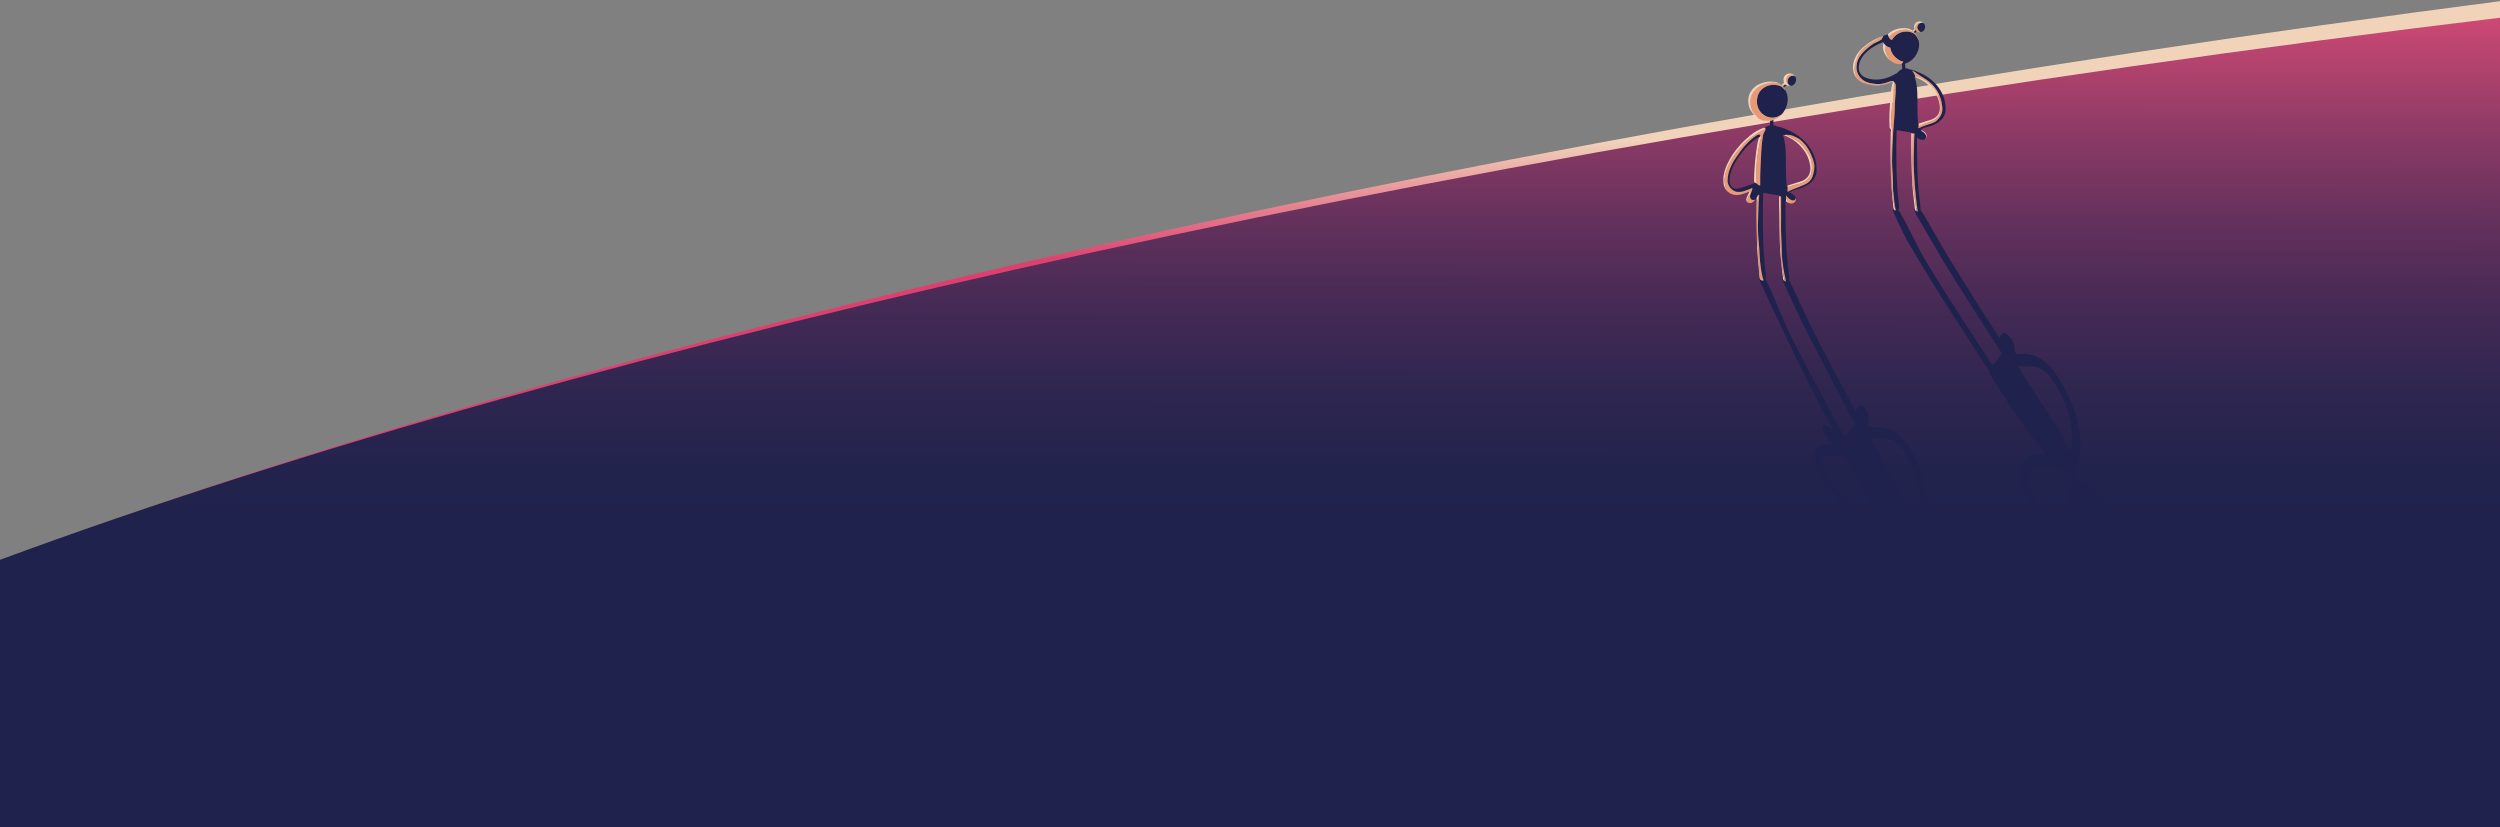 <?xml version="1.0" encoding="UTF-8"?><svg id="Footer_2" xmlns="http://www.w3.org/2000/svg" xmlns:xlink="http://www.w3.org/1999/xlink" viewBox="0 0 1917.211 634.22"><rect x="0" y="0" width="1917.211" height="634.22" fill="#808080" stroke="none"/><defs><linearGradient id="linear-gradient" x1="-307.731" y1="1754.624" x2="-307.718" y2="1754.384" gradientTransform="translate(591307.211 1109415.635) scale(1918.485 -632.211)" gradientUnits="userSpaceOnUse"><stop offset="0" stop-color="#f1d3ba"/><stop offset=".552" stop-color="#dd406f"/></linearGradient><linearGradient id="linear-gradient-2" x1="-307.709" y1="1755.021" x2="-307.712" y2="1753.736" gradientTransform="translate(592382.587 1090574.964) scale(1922 -621.455)" gradientUnits="userSpaceOnUse"><stop offset=".079" stop-color="#ef517c"/><stop offset=".155" stop-color="#bc4570"/><stop offset=".24" stop-color="#8c3a65"/><stop offset=".323" stop-color="#64315c"/><stop offset=".405" stop-color="#452a55"/><stop offset=".485" stop-color="#2f2650"/><stop offset=".561" stop-color="#22234d"/><stop offset=".63" stop-color="#1e224c"/></linearGradient><linearGradient id="linear-gradient-3" x1="2257.367" y1="1470.363" x2="2325.428" y2="1494.446" gradientTransform="translate(-2014.611 -1150.811) rotate(-28.25) scale(1 1.973)" gradientUnits="userSpaceOnUse"><stop offset="0" stop-color="#1e224c"/><stop offset="0" stop-color="#1e224c"/><stop offset="1" stop-color="#1e224c"/></linearGradient><linearGradient id="linear-gradient-4" x1="2559.189" y1="2644.145" x2="2562.008" y2="2714.266" gradientTransform="translate(2536.294 6548.031) rotate(-32.888) scale(1 -2.178)" gradientUnits="userSpaceOnUse"><stop offset=".015" stop-color="#1e224c"/><stop offset="1" stop-color="#1e224c"/></linearGradient></defs><path id="Path_1152" d="M0,632.211l1924.532,2.009-.582-634.22C1142.71,101.092,453.795,259.206,0,430.143v202.068Z" style="fill:url(#linear-gradient);"/><path id="Path_1153" d="M0,634.22H1924.532l-.582-621.455C1139.495,107.286,456.807,260.614,0,429.3v204.92Z" style="fill:url(#linear-gradient-2);"/><g><g><g id="OV7wvw.tif"><path d="M1399.159,317.232c-15.88-29.287-33.739-67.814-48.411-99.099-1.333-2.843-2.151-5.367-.35-6.067,1.783-.693,3.367,1.366,4.778,4.294,5.157,10.703,12.451,29.88,17.799,40.505,12.583,24.997,25.827,49.673,39.344,74.201,.665,1.206,1.355,2.397,2.194,3.879,2.926-3.119,5.689-6.062,8.358-8.907-11.51-22.075-22.755-43.541-33.901-65.053-7.691-14.845-14.633-29.952-21.576-45.049-1.207-2.624-1.282-4.536,.165-4.97,1.38-.414,2.944,.797,4.321,3.386,.485,.911,.898,1.86,1.337,2.793,4.608,9.802,9.088,19.65,13.847,29.398,10.737,21.993,22.363,43.581,33.933,65.189,.693,1.294,1.389,2.587,2.217,4.126,1.609-5.479,3.63-6.369,6.66-3.204,.993,1.037,1.805,2.286,2.389,3.823,1.666,4.379,.621,6.764-.052,9.503,3.67,2.234,6.328,1.594,9.195,1.642,11.948,.201,21.996,10.038,29.679,29.373,8.6,21.644,8.688,38.077,3.841,51.459-1.557,4.298-4.171,7.205-5.995,11.287l3.487,6.489c15.415,6.243,23.337,16.6,29.887,39.228l3.789,2.353c3.023-1.509,6.636,.833,9.303,5.921,2.038,3.887,2.203,8.287,.349,9.315-2.153,1.194-3.856-.781-9.152-10.662-.59-.428-1.261-.954-1.927-1.387-.739-.481-1.473-.877-2.064-1.224-2.339,10.199-9.142,11.293-18.332,7.065-7.447-3.426-13.804-11.611-17.71-21.927-5.556-14.674-5.095-24.956,2.698-28.467l-3.108-5.785c-7.513-.787-15.11-2.49-23.658-8.146-14.799-9.792-29.177-21.645-42.114-40.994-11.935-17.851-11.407-31.795,1.05-30.685,1.291,.115,2.832,.806,3.833-.067-1.255-2.228-2.849-3.357-4.207-5.025-2.011-2.469-4.068-5.158-3.52-7.964,.558-2.858,2.811-1.993,5.222-.203,1.299,.965,2.596,2.403,3.929,3.66-2.622-4.88-5.058-9.45-7.527-14.002Zm51.518,92.016l-.672-.894c-12.623-18.153-23.921-37.407-34.817-57.616-5.22-.714-10.775-2.284-15.216-.846-3.058,.99-2.751,6.092,.354,12.054,5.513,10.584,12.54,18.459,19.913,25.528,9.94,9.529,19.888,17.608,29.777,21.426l.66,.349Zm17.521-5.635c2.716-5.243,3.969-11.412,3.767-18.959-.29-10.837-2.858-22.372-9.37-34.782-3.633-6.924-8.13-11.66-12.804-12.637-4.976-1.04-9.669-1.102-14.818-1.624,10.374,23.375,24.764,44.264,33.224,68.002Z" style="fill:url(#linear-gradient-3);"/></g><g><path d="M1347.247,151.52v-.585c-.395,.627-.726,1.146-1.049,1.669-.107,.173-.207,.347-.374,.47l-.083,.039c-.019,.002-.036,.01-.048,.025-.055,.017-.112,.03-.166,.053-1.5,.629-2.878-.019-3.318-1.571-.26-.918-.114-1.815,.183-2.698,.316-.938,.756-1.825,1.141-2.734,.267-.631,.324-1.287,.301-2.007-.916,.37-1.785,.775-2.688,1.077-2.275,.761-4.453,1.857-6.924,1.946-1.458,.052-2.877-.03-4.204-.697-2.169-1.09-3.697-2.772-4.601-5.026-.422-1.052-.649-2.136-.602-3.275,.062-1.529,.333-3.033,.587-4.534,.414-2.456,1.422-4.721,2.438-6.973,1.111-2.464,2.632-4.683,4.148-6.906,2.141-3.139,4.358-6.214,6.973-8.984,2.342-2.482,4.826-4.797,7.676-6.693,.545-.363,1.111-.692,1.736-.901,.797-.267,1.317-.042,1.676,.703-0,.75-.299,1.203-.983,1.489-.066-.116,.046-.212,.035-.322l.035-.101-.105,.015c-1.814,1.025-3.494,2.244-5.086,3.584-5.362,4.512-9.677,9.897-13.2,15.935-2.185,3.745-3.763,7.715-4.317,12.045-.197,1.54-.177,3.078,.315,4.573,.737,2.239,2.95,3.777,5.295,3.632,.896-.055,1.771-.302,2.639-.544,2.39-.667,4.697-1.579,7.043-2.376,1.024-.348,2.13-.469,3.041-1.182,.302-.236,.529-.358,.457-.755-.01-.055,.012-.115,.018-.173,.552,.347,1.143,.615,1.739,.875,.372,.273,.811,.475,1.074,.87,.203,.305,.469,.451,.813,.514,.184,.033,.362,.104,.541,.161,.473,.151,.469,.152,.461-.334-.071-4.203,.044-8.404,.195-12.604,.153-4.27,.478-8.533,.608-12.804,.043-1.422,.142-2.846,.289-4.261,.227-2.179,.393-4.366,.812-6.524,.228-1.178,.228-2.404,.792-3.505,.331-.646,.67-1.288,1.009-1.929,.186-.35,.324-.716,.368-1.11,.041-.366-.017-.701-.402-.878-.192-.182-.491-.106-.683-.286,.753-.199,1.507-.363,2.167-.84,.627-.453,1.371-.691,2.139-.805,.242-.036,.296-.125,.288-.357-.041-1.09-.063-2.18-.092-3.27,.892-.266,1.78-.548,2.704-.69-.128,.096-.095,.234-.091,.362,.031,1.164,.069,2.327,.089,3.491,.004,.239,.071,.32,.316,.341,.747,.064,1.451,.296,2.093,.681,.32,.192,.645,.289,1.013,.331,2.191,.251,4.189,1.122,6.204,1.947,3.136,1.285,6.178,2.741,8.947,4.723,5.421,3.881,9.654,8.737,12.27,14.924,1.279,3.026,1.954,6.187,2.163,9.466,.119,1.873,.115,3.719-.397,5.536-.877,3.115-2.773,5.496-5.359,7.359-2.91,2.097-6.196,3.326-9.672,4.09-1.326,.291-2.544,.887-3.818,1.324-.075,.026-.144,.094-.197,.158-.412,.496-.948,.752-1.6,.829,.113,.162,.296,.17,.442,.227,1.228,.476,2.386,1.069,3.345,1.992,.615,.591,1.12,1.259,1.31,2.117-.03,.127-.056,.254-.091,.379-.364,1.281-1.176,1.751-2.472,1.424-.856-.216-1.629-.604-2.306-1.171-.927-.778-1.846-1.564-2.482-2.71-.114,.779-.094,1.475-.082,2.17-.006,.301,.001,.603-.021,.903-.035,.465,.09,.939-.077,1.397l-.388-.37c0,.805-.006,1.551,.001,2.297,.047,5.484,.075,10.968,.152,16.452,.073,5.236,.235,10.471,.506,15.701,.225,4.343,.529,8.68,1.011,13.003,.409,3.669,.813,7.339,1.215,11.009,.041,.376,.068,.754,.08,1.131,.039,1.31-1.177,2.404-2.561,2.313-.498-2.254-.959-4.515-1.38-6.784-.585-3.156-1.1-6.324-1.419-9.519-.308-3.083-.409-6.178-.461-9.276-.023-1.396-.059-2.792-.114-4.187-.135-3.414-.346-6.826-.395-10.243-.046-3.229,.001-6.457,.066-9.686,.099-4.93-.149-9.86,.008-14.791,.025-.774,.007-.774-.781-.693l-.778-.05c-.013-.659-.015-.653-.69-.793-2.489-.518-5.019-.782-7.522-1.214-1.115-.192-2.206-.529-3.34-.601-.686-.043-.6-.185-.63,.552-.281,6.73-.332,13.464-.251,20.199,.056,4.683,.081,9.367,.215,14.049,.133,4.623,.343,9.243,.669,13.857,.287,4.062,.742,8.107,1.137,12.158,.13,1.331,.227,2.666,.3,4.001,.062,1.123-.693,2.075-1.742,2.276-.211-.633-.453-1.258-.629-1.9-1.113-4.079-1.675-8.253-2.087-12.449-.307-3.127-.406-6.269-.596-9.404-.13-2.149-.277-4.296-.487-6.437-.305-3.099-.538-6.201-.584-9.315-.039-2.635,.058-5.266,.156-7.899,.11-2.937,.172-5.875,.271-8.813,.103-3.082,.245-6.161,.585-9.228,.021-.186,.012-.3-.213-.216-.12,.045-.265,.024-.361,.134-.349,.034-.502,.251-.603,.569-.161,.51-.288,1.044-.7,1.434Zm22.515-48.113c-.595-.037-1.167,.121-1.748,.2-.248-.089-.496-.178-.744-.267l-.102-.008,.033,.092c.023,.084,.04,.169,.07,.25,.94,2.519,1.462,5.134,1.776,7.794,.383,3.24,.476,6.498,.524,9.755,.1,6.949-.183,13.907,.519,20.842,.042,.413,.107,.55,.499,.315,.077-.046,.196-.022,.295-.031l.013,1.319c-.028,1.121,.039,2.243-.069,3.416,.197-.098,.325-.161,.453-.225,1.155-.578,2.297-1.18,3.505-1.647,3.06-1.181,6.151-2.287,9.137-3.652,2.992-1.367,5.188-3.483,6.229-6.676,.474-1.453,.821-2.937,1.049-4.446,.246-1.632,.33-3.268,.01-4.903-.265-1.357-.655-2.68-1.136-3.974-1.631-4.391-3.644-8.563-6.974-11.962-1.078-1.101-2.142-2.234-3.45-3.061-1.251-.791-2.581-1.455-3.95-2.028-1.9-.795-3.869-1.226-5.94-1.104Z" style="fill:#1f234c;"/><path d="M1369.219,69.372c.968,1.606,1.491,3.363,1.665,5.213,.435,4.639-1.025,8.702-3.845,12.332-.258,.333-.549,.638-.873,.91-.05,.02-.095,.044-.086,.11l.005-.006c-.065-.006-.102,.016-.096,.088l.004-.005c-.068-.012-.103,.013-.096,.085l.002-.004c-.137-.031-.212,.076-.3,.142-4.598,3.469-10.823,2.382-14.336-1.121-3.12-3.111-4.333-6.917-3.77-11.272,.587-4.539,3.014-7.748,7.159-9.653,2.758-1.267,5.641-1.367,8.576-.825,2.062,.381,3.81,1.286,5.055,3.044,.23,.325,.526,.614,.864,.845l-.003-.003c-.009,.061,.024,.096,.074,.12Z" style="fill:#1e224c;"/><path d="M1350.049,103.917c-.359-.744-.879-.969-1.676-.702-.624,.209-1.19,.538-1.736,.901-2.85,1.896-5.334,4.211-7.676,6.693-2.615,2.77-4.832,5.846-6.973,8.984-1.516,2.223-3.037,4.442-4.148,6.906-1.016,2.252-2.024,4.517-2.438,6.973-.253,1.501-.525,3.005-.587,4.534-.046,1.139,.18,2.223,.602,3.275,.904,2.254,2.432,3.936,4.601,5.026,1.327,.667,2.746,.749,4.204,.697,2.471-.089,4.65-1.185,6.924-1.946,.903-.302,1.773-.707,2.688-1.077,.023,.72-.034,1.376-.301,2.007-.385,.909-.825,1.796-1.141,2.734-.298,.883-.444,1.779-.183,2.698,.44,1.552,1.818,2.201,3.318,1.571,.053-.022,.11-.035,.166-.053-.084,.624-.468,1.076-.913,1.459-.764,.659-1.653,1.09-2.672,1.164-.679,.05-1.331-.075-1.856-.569-.181-.628-.315-1.252-.218-1.921,.192-1.327,.797-2.471,1.494-3.583,.354-.565,.766-1.096,1.023-1.717,.23-.556-.02-1.178-.542-1.383-.488-.191-1.02,.085-1.232,.64-2.452,.93-4.891,1.923-7.517,2.254-3.149,.397-5.939-.477-8.369-2.509-.154-.129-.27-.301-.404-.454-.048-.136-.081-.279-.146-.406-1.245-2.394-1.731-4.97-1.774-7.638-.016-.981,.104-1.963,.228-2.942,.25-1.983,.738-3.909,1.474-5.755,1.418-3.557,3.205-6.932,5.302-10.135,1.384-2.114,2.996-4.058,4.595-6.011,1.761-2.15,3.665-4.164,5.8-5.944,2.657-2.215,5.517-4.143,8.491-5.908,1.448-.859,2.937-1.646,4.392-2.49,.431-.25,.653-.6,.69-1.084,.386,.177,.443,.513,.402,.878-.044,.393-.183,.76-.368,1.11-.34,.641-.678,1.283-1.009,1.929-.564,1.1-.564,2.327-.792,3.505-.418,2.158-.585,4.345-.812,6.524-.147,1.415-.246,2.839-.289,4.261-.13,4.272-.455,8.534-.608,12.804-.15,4.2-.266,8.4-.195,12.604,.008,.486,.012,.485-.461,.334-.18-.057-.357-.128-.541-.161-.345-.062-.61-.209-.813-.514-.263-.395-.702-.597-1.074-.87,.178-.219,.178-.48,.179-.743,.007-1.961-.128-3.918-.159-5.877-.048-3.078-.017-6.156,.233-9.229,.104-1.285,.231-2.567,.386-3.845,.207-1.707,.522-3.401,.75-5.107,.329-2.47,.807-4.911,1.395-7.331,.274-1.126,.578-2.245,.853-3.37,.144-.592-.064-1-.564-1.193Z" style="fill:#e99a75;"/><path d="M1369.147,69.255c-.338-.231-.634-.52-.864-.845-1.245-1.757-2.993-2.663-5.055-3.044-2.935-.542-5.818-.443-8.576,.825-4.145,1.904-6.572,5.114-7.159,9.653-.564,4.355,.65,8.161,3.77,11.272,3.513,3.504,9.739,4.59,14.336,1.121,.088-.067,.164-.173,.3-.142-.363,.589-.922,.982-1.439,1.41-1.258,1.044-2.682,1.812-4.191,2.427-.063,.026-.139,.02-.209,.029-.924,.142-1.812,.423-2.704,.689-1.142,.048-2.286,.074-3.425,.005-1.911-.115-3.69-.67-5.292-1.738-.141-.094-.342-.101-.425-.281-.008-.167-.139-.25-.243-.347-.967-.907-1.813-1.922-2.614-2.974-1.975-2.592-2.932-5.536-3-8.782-.018-.843,.077-1.679,.172-2.515,.119-1.057,.335-2.083,.801-3.053,.66-1.375,1.545-2.594,2.538-3.736,1.339-1.54,2.916-2.779,4.77-3.656,1.769-.836,3.642-1.342,5.534-1.789,1.951-.461,3.911-.59,5.896-.21,.735,.141,1.455,.372,2.21,.407,.761,.234,1.286,.82,1.897,1.277,.056,.271,.278,.298,.492,.331,.458,.071,.793-.156,1.123-.436,.229-.194,.495-.467,.773-.039-.127,.095-.263,.18-.381,.285-.524,.466-.624,1.142-.26,1.712,.36,.584,.721,1.168,1.078,1.754,.073,.119,.182,.229,.146,.39Z" style="fill:#e99a75;"/><path d="M1353.538,98.208c-.037,.485-.259,.834-.69,1.084-1.456,.845-2.944,1.631-4.392,2.49-2.974,1.765-5.834,3.693-8.491,5.908-2.135,1.78-4.038,3.794-5.8,5.944-1.599,1.952-3.211,3.897-4.595,6.011-2.098,3.203-3.884,6.578-5.302,10.135-.736,1.846-1.224,3.771-1.474,5.755-.124,.979-.243,1.96-.228,2.942,.043,2.668,.529,5.244,1.774,7.638,.066,.126,.098,.27,.146,.406-.569-.464-.963-1.068-1.33-1.69-.848-1.436-1.303-3.004-1.476-4.65-.405-3.86,.333-7.561,1.603-11.183,.845-2.407,1.993-4.673,3.239-6.89,1.359-2.42,2.898-4.726,4.587-6.928,1.085-1.416,2.231-2.781,3.43-4.104,1.231-1.359,2.514-2.67,3.859-3.909,2.603-2.397,5.252-4.751,8.348-6.517,1.729-.986,3.531-1.826,5.413-2.487,.232-.081,.463-.161,.695-.242,.192,.18,.492,.104,.683,.286Z" style="fill:#f0d2b9;"/><path d="M1348.549,149.517c.096-.11,.241-.089,.361-.134,.225-.084,.233,.03,.213,.216-.341,3.067-.482,6.147-.585,9.228-.099,2.937-.161,5.876-.271,8.813-.098,2.632-.195,5.264-.156,7.899,.046,3.114,.279,6.216,.584,9.315,.211,2.141,.357,4.288,.487,6.437,.19,3.135,.289,6.277,.596,9.404,.412,4.196,.974,8.37,2.087,12.449,.175,.643,.417,1.267,.629,1.9-.731,.268-1.415,.21-2.037-.29-.125-.726-.24-1.454-.377-2.178-.258-1.365-.501-2.733-.645-4.114-.148-1.425-.282-2.852-.373-4.283-.114-1.791-.298-3.578-.411-5.369-.094-1.491-.106-2.987-.204-4.477-.037-.565-.036-1.131-.082-1.694-.141-1.702-.242-3.407-.411-5.108-.131-1.325-.197-2.658-.263-3.989-.102-2.071-.235-4.144-.256-6.217-.041-4.029-.077-8.061,.006-12.089,.063-3.076,.281-6.149,.246-9.229-.005-.462,.031-.929,.097-1.387,.245-1.703,.51-3.403,.767-5.104Z" style="fill:#e99a75;"/><path d="M1364.279,63.981c-.755-.035-1.475-.266-2.21-.407-1.984-.38-3.945-.251-5.896,.21-1.893,.447-3.765,.953-5.534,1.789-1.855,.877-3.431,2.116-4.77,3.656-.992,1.142-1.878,2.361-2.538,3.736-.466,.971-.682,1.996-.801,3.053-.094,.836-.189,1.671-.172,2.515,.068,3.246,1.025,6.189,3,8.782,.801,1.052,1.647,2.067,2.614,2.974,.103,.097,.235,.181,.243,.347-.634-.216-1.098-.688-1.591-1.101-2.2-1.844-3.805-4.14-4.954-6.752-.545-1.239-.837-2.553-.899-3.92-.03-.667-.076-1.333-.066-2,.045-3.011,1.044-5.682,2.911-8.027,1.5-1.885,3.361-3.349,5.553-4.319,1.893-.838,3.861-1.494,5.943-1.74,1.109-.131,2.217-.289,3.331-.232,1.733,.09,3.479,.159,5.085,.949,.27,.133,.57,.218,.751,.488Z" style="fill:#f0d2b9;"/><path d="M1365.126,150.61c.788-.082,.806-.081,.781,.693-.157,4.93,.091,9.861-.008,14.791-.065,3.229-.112,6.457-.066,9.686,.049,3.417,.26,6.828,.395,10.243,.055,1.395,.091,2.791,.114,4.187,.052,3.097,.152,6.192,.461,9.276,.32,3.195,.834,6.362,1.419,9.519,.421,2.269,.882,4.53,1.38,6.784-.358,.032-.693-.025-.983-.255-.012-.086-.015-.173-.037-.256-.307-1.163-.546-2.341-.735-3.526-.38-2.385-.798-4.763-1.183-7.147-.387-2.395-.624-4.797-.64-7.216-.012-1.802-.092-3.598-.207-5.394-.083-1.299-.226-2.595-.333-3.893-.072-.881-.093-1.767-.198-2.643-.166-1.382-.276-2.77-.31-4.156-.093-3.72,.042-7.442-.085-11.164-.071-2.074-.014-4.154,.038-6.233,.077-3.078,.052-6.158,.185-9.236,.058-1.35,.011-2.705,.012-4.058Z" style="fill:#e99a75;"/><path d="M1376.653,58.596c1.87,2.878-.017,6.952-3.391,7.322-.34-.16-.694-.296-.985-.542-1.248-1.051-1.736-2.391-1.349-3.969,.416-1.695,1.468-2.83,3.21-3.252,.644-.156,1.265-.006,1.89,.115l-.005-.005c.035,.079,.113,.08,.18,.101l.356,.149-.001-.001,.095,.081Z" style="fill:#1f234c;"/><path d="M1348.549,149.517c-.257,1.701-.522,3.401-.767,5.104-.066,.458-.102,.925-.097,1.387,.035,3.08-.183,6.153-.246,9.229-.083,4.028-.047,8.06-.006,12.089,.021,2.073,.154,4.145,.256,6.217,.066,1.331,.132,2.664,.263,3.989,.168,1.7,.27,3.405,.411,5.108,.047,.563,.045,1.129,.082,1.694,.099,1.49,.11,2.987,.204,4.477,.113,1.791,.297,3.578,.411,5.369,.091,1.431,.225,2.858,.373,4.283,.143,1.381,.387,2.749,.645,4.114,.137,.724,.252,1.452,.377,2.178-.69-.409-.946-1.079-1.026-1.819-.163-1.51-.295-3.024-.432-4.537-.125-1.384-.235-2.769-.363-4.153-.132-1.426-.283-2.85-.413-4.277-.078-.851-.13-1.704-.195-2.556-.111-1.458-.226-2.915-.335-4.373-.04-.535-.035-1.07-.082-1.607-.082-.938-.069-1.885-.111-2.827-.092-2.06-.13-4.121-.196-6.181-.027-.856-.017-1.713-.066-2.567-.099-1.713-.045-3.429-.094-5.142-.168-5.933-.066-11.867-.048-17.8,.004-1.188-.003-2.383,.077-3.57,.041-.609,.055-1.217,.073-1.825,.412-.39,.538-.924,.7-1.434,.101-.318,.254-.535,.603-.569Z" style="fill:#f0d2b9;"/><path d="M1365.126,150.61c-.001,1.353,.046,2.708-.012,4.058-.133,3.078-.108,6.158-.185,9.236-.052,2.079-.108,4.158-.038,6.233,.127,3.722-.008,7.444,.085,11.164,.035,1.386,.144,2.775,.31,4.156,.105,.876,.126,1.762,.198,2.643,.106,1.298,.25,2.593,.333,3.893,.114,1.796,.194,3.592,.207,5.394,.017,2.419,.253,4.822,.64,7.216,.385,2.384,.803,4.762,1.183,7.147,.189,1.186,.428,2.364,.735,3.526,.022,.083,.025,.171,.037,.256-.923-.418-1.213-1.226-1.302-2.146-.125-1.296-.245-2.592-.415-3.884-.151-1.148-.247-2.302-.377-3.453-.133-1.179-.285-2.355-.413-3.534-.106-.979-.19-1.96-.283-2.94-.112-1.181-.232-2.362-.331-3.545-.077-.924-.144-1.85-.188-2.776-.082-1.738-.219-3.473-.286-5.213-.042-1.1-.118-2.2-.16-3.302-.073-1.93-.132-3.86-.198-5.79-.036-1.075,.005-2.152-.072-3.223-.123-1.729-.007-3.461-.09-5.188-.138-2.865-.001-5.73-.084-8.593-.111-3.796-.052-7.592-.073-11.388,.259,.017,.518,.033,.778,.05Z" style="fill:#f0d2b9;"/><path d="M1376.56,58.516l-.356-.149c-.021-.103-.091-.119-.18-.101l.005,.005c-.055-.181-.205-.274-.347-.373-1.256-.873-2.806-.811-4.134,.189-.608,.457-1.178,.896-1.382,1.75-.465,1.947-.193,3.667,1.133,5.208,.264,.307,.676,.467,.828,.872-.7,.02-1.333-.198-1.931-.543-.054-.177-.215-.226-.358-.288-.427-.184-.852-.107-1.274,.029-.278-.427-.545-.155-.773,.039-.33,.28-.665,.507-1.123,.436-.215-.033-.436-.06-.492-.331,.54-.564,1.116-1.092,1.731-1.57,.274-.214,.294-.385,.174-.697-1.11-2.889,.449-6.084,3.72-6.625,1.917-.317,3.537,.392,4.717,1.986,.031,.042,.03,.109,.044,.164Z" style="fill:#f0d2b9;"/><path d="M1369.685,151.951c-.012-.695-.031-1.39,.082-2.17,.636,1.146,1.555,1.932,2.482,2.71,.677,.568,1.45,.956,2.306,1.171,1.296,.326,2.108-.144,2.472-1.424,.036-.125,.061-.253,.091-.379,.372,1.31,.01,2.422-.992,3.296-1.091,.951-2.363,1.15-3.737,.708-.96-.709-1.492-1.734-2.045-2.749-.213-.391-.34-.833-.66-1.163Z" style="fill:#e99a75;"/><path d="M1372.127,65.916c-.153-.405-.564-.565-.828-.872-1.326-1.541-1.599-3.261-1.133-5.208,.204-.854,.774-1.293,1.382-1.75,1.328-1,2.878-1.061,4.134-.189,.142,.099,.292,.192,.347,.373-.625-.121-1.246-.271-1.89-.115-1.742,.422-2.794,1.557-3.21,3.252-.387,1.578,.101,2.918,1.349,3.969,.291,.245,.645,.382,.985,.542-.379,.064-.757,.16-1.135-.003Z" style="fill:#e99a75;"/><path d="M1340.778,147.23c.212-.555,.744-.831,1.232-.64,.522,.204,.772,.826,.542,1.383-.257,.621-.669,1.153-1.023,1.717-.697,1.112-1.302,2.256-1.494,3.583-.097,.669,.037,1.293,.218,1.921-.764-.348-1.246-1.602-1.102-2.472,.184-1.105,.642-2.104,1.19-3.066,.474-.834,.839-1.719,1.231-2.591,.01-.005,.022-.008,.029-.015,.005-.004,.004-.015,.005-.023l-.035,.037c-.286-.047-.52,.152-.793,.166Z" style="fill:#f0d2b9;"/><path d="M1369.685,151.951c.32,.33,.447,.772,.66,1.163,.553,1.015,1.084,2.04,2.045,2.749-.728-.087-1.315-.491-1.902-.877-.322-.212-.601-.488-.9-.735,.166-.457,.042-.931,.077-1.397,.022-.3,.015-.602,.021-.903Z" style="fill:#f0d2b9;"/><path d="M1368.564,65.114c.422-.136,.847-.213,1.274-.029,.143,.062,.304,.111,.358,.288-.204-.158-.315,.017-.44,.127-.611,.536-1.222,1.074-1.832,1.612-.364-.57-.264-1.246,.26-1.712,.118-.105,.254-.191,.381-.285Z" style="fill:#1f234c;"/><path d="M1376.653,58.596l-.095-.081c.058-.004,.086,.028,.095,.081Z" style="fill:#f0d2b9;"/><path d="M1369.219,69.372c-.05-.024-.083-.059-.074-.12,.073,.01,.085,.058,.074,.12Z" style="fill:#e99a75;"/><path d="M1366.08,87.937c-.009-.066,.035-.09,.086-.11,.008,.065-.018,.104-.086,.11Z" style="fill:#e99a75;"/><path d="M1365.989,88.019c-.006-.071,.032-.094,.096-.088-.002,.062-.032,.094-.096,.088Z" style="fill:#e99a75;"/><path d="M1365.898,88.099c-.007-.072,.028-.097,.096-.085,.003,.067-.027,.098-.096,.085Z" style="fill:#e99a75;"/><path d="M1345.741,153.114l.083-.039c-.008,.054-.031,.076-.083,.039Z" style="fill:#e99a75;"/><path d="M1369.761,103.408c2.071-.122,4.04,.309,5.94,1.104,1.369,.573,2.699,1.237,3.95,2.028,1.308,.827,2.372,1.961,3.45,3.061,3.33,3.399,5.342,7.571,6.974,11.962,.481,1.294,.871,2.617,1.136,3.974,.32,1.635,.236,3.271-.01,4.903-.227,1.51-.575,2.994-1.049,4.446-1.041,3.193-3.236,5.309-6.229,6.676-2.987,1.365-6.077,2.471-9.137,3.652-1.208,.466-2.351,1.068-3.505,1.647-.128,.064-.257,.127-.453,.225,.108-1.173,.041-2.294,.069-3.416,.208-.01,.391-.101,.58-.174,1.957-.766,3.909-1.546,5.983-1.955,1.648-.325,3.288-.669,4.835-1.371,2.133-.968,3.955-2.336,5.342-4.216,1.424-1.931,1.763-4.23,1.911-6.545,.12-1.886-.092-3.763-.418-5.625-.338-1.934-.97-3.751-1.991-5.439-1.144-1.892-2.438-3.674-3.811-5.402-1.515-1.908-3.217-3.615-5.264-4.965-2.646-1.747-5.423-3.251-8.304-4.57Z" style="fill:#e99a75;"/><path d="M1369.761,103.408c2.88,1.319,5.657,2.823,8.304,4.57,2.046,1.351,3.748,3.058,5.264,4.965,1.372,1.728,2.667,3.509,3.811,5.402,1.021,1.688,1.652,3.505,1.991,5.439,.326,1.862,.538,3.739,.418,5.625-.147,2.315-.486,4.614-1.911,6.545-1.387,1.88-3.209,3.248-5.342,4.216-1.548,.702-3.187,1.046-4.835,1.371-2.075,.409-4.026,1.189-5.983,1.955-.189,.074-.372,.165-.58,.174-.004-.44-.009-.879-.014-1.319,.125-.175,.331-.158,.506-.213,3.208-1.011,6.42-2.008,9.622-3.037,1.708-.549,3.253-1.42,4.539-2.674,1.444-1.409,2.291-3.152,2.619-5.148,.443-2.7-.058-5.299-.77-7.89-1.004-3.655-2.874-6.828-5.25-9.737-2.574-3.151-5.641-5.704-9.186-7.694-1.598-.897-3.285-1.599-4.95-2.35,.581-.079,1.154-.237,1.748-.2Z" style="fill:#f0d2b9;"/><path d="M1345.238,139.737c-.141-.13-.085-.301-.083-.454,.025-1.7,.035-3.401,.093-5.1,.058-1.681,.147-3.361,.26-5.039,.122-1.82,.251-3.642,.441-5.456,.24-2.288,.438-4.58,.764-6.859,.454-3.179,.839-6.371,1.667-9.484,.166-.626,.339-1.252,.601-1.847,.063-.002,.11-.02,.094-.098l-.009,.006c.683-.286,.982-.739,.983-1.489,.501,.192,.709,.601,.564,1.193-.275,1.126-.579,2.244-.853,3.37-.588,2.42-1.066,4.86-1.395,7.331-.227,1.705-.543,3.399-.75,5.107-.155,1.278-.282,2.56-.386,3.845-.25,3.073-.281,6.151-.233,9.229,.031,1.959,.167,3.916,.159,5.877-.001,.263-.001,.524-.179,.743-.596-.259-1.187-.528-1.739-.875Z" style="fill:#f0d2b9;"/><path d="M1376.024,58.265c.089-.018,.159-.002,.18,.101-.067-.022-.145-.023-.18-.101Z" style="fill:#e99a75;"/><path d="M1341.571,147.064l.035-.037c-.002,.008-0,.019-.005,.023-.008,.007-.019,.01-.029,.015l-.001-.001Z" style="fill:#fefefe;"/></g></g><g><g id="LUuVnS.tif"><path d="M1580.063,292.165l-3.439-5.318c-7.799-11.033-14.849-14.124-21.704-15.274-1.858-.301-3.552-.253-5.21-.093-1.218,.117-2.443,.318-4.374-1.01-.438-4.279-.268-8.55-5.35-13.342-3.012-2.83-4.891-2.152-6.448,1.727-.905-.542-1.425-1.709-2.046-2.649-10.243-15.384-19.936-31.098-29.724-46.75-8.517-13.629-16.593-27.49-24.479-41.419-.904-1.589-1.838-3.186-2.859-4.727-2.531-3.838-3.182-4.33-5.504-4.224l-.912,.59c.177,3.723,3.092,7.582,5.217,11.307,4.936,8.644,9.96,17.232,15.021,25.822,2.458,4.182,5.07,8.316,7.609,12.472,11.854,19.362,24.286,38.377,36.604,57.465,.836,1.312,1.692,2.636,2.463,3.828-.216,1.723-5.141,8.665-6.665,9.49-1.366-1.559-2.653-3.303-3.865-5.177-10.476-16.2-21.021-32.356-31.4-48.618-5.822-9.118-11.441-18.341-16.986-27.584-4.94-8.212-13.471-26.46-18.307-34.739-.329-.566-.658-1.131-1.03-1.669-1.608-2.315-3.387-3.446-4.482-2.873-.926,.492-.756,2.127,.355,4.494,1.658,3.517,7.786,16.716,9.724,20.133,3.812,6.715,7.921,13.317,11.896,19.979,14.881,24.919,30.916,49.146,46.731,73.488,1.086,1.66,2.076,3.381,3.371,4.852,.615,.703,1.136,1.547,1.174,2.273,.074,1.697,1.243,3.276,2.306,4.977,1.259,2.004,2.349,4.09,3.634,6.077,7.497,11.632,15.49,22.888,23.287,34.299,4.375,6.404,9.034,12.409,13.675,18.291,.005,1.151-.811,.632-1.367,.535-8.224-1.419-13.716,1.73-16.816,8.538-2.912,6.338-1.053,14.852,4.544,24.652,4.539,7.935,10.065,14.346,16.132,19.575,7.739,6.671,14.95,10.355,21.85,12.603,3.648,1.183,7.186,2.063,10.478,2.296,2.897,.193,5.881,.787,9.419,2.525,6.577,3.235,10.622,1.183,13.852-2.167,.932-.978,1.078-2.925,1.016-5.193,1.577,1.047,3.115,2.092,4.646,3.088,.67,.426,1.195,1.106,1.695,1.936,.476,.793,.969,1.575,1.488,2.339,2.208,3.242,3.928,4.626,5.633,4.919,1.383,.233,2.037-2.203,1.556-4.415-.677-3.105-2.039-5.687-4.196-7.727-.427-.395-.876-.668-1.315-1.082-4.146-3.84-4.848-3.897-5.821-.504-1.307-.631-2.692-1.534-4.063-2.606-.682-1.169-.728-2.079-1.02-3.044-3.066-10.095-8.82-18.747-16.413-26.183-5.078-4.956-10.029-8.25-14.41-8.852-1.698-.244-2.989-1.288-4.385-3.847-.429-.797-1.004-1.552-1.372-2.656,2.657-4.885,4.962-10.294,5.726-17.363,1.024-9.278-.543-20.18-5.286-33.002-2.284-6.199-5.164-12.388-9.027-18.533-.407-.649-.933-1.329-.83-1.932Zm6.838,71.452c1.058,1.865,2.625,3.697,3.463,5.813-7.387,3.515-3.961,23.255,8.076,38.23-4.618,.195-14.88-3.691-20.732-7.502-4.794-3.127-9.43-7.134-13.94-12.699-7.032-8.684-9.862-16.758-7.871-22.232,1.918-5.266,5.685-7.729,10.799-8.164,5.799-.502,12.58,1.849,20.205,6.554Zm-5.788-59.919c5.333,11.125,7.411,20.759,7.961,29.689,.314,5.058-.184,9.432-1.78,12.719l-.113-.061c-.285-.46-.613-.892-.831-1.342-5.076-10.861-11.609-21.211-18.231-31.529-4.572-7.108-9.161-14.205-13.741-21.308-2.289-3.539-4.125-7.236-6.769-11.136,3.463,.096,6.661,.202,9.818,.227,1.807,.013,3.665,.18,5.777,.988,3.431,1.324,6.898,4.075,10.155,8.598,3.007,4.175,5.552,8.568,7.755,13.155Z" style="fill:url(#linear-gradient-4);"/></g><g><path d="M1444.277,27.53c1.112-.461,2.27-.783,3.418-1.133,.295,.48,.538,.978,.607,1.55,.02,.163,.06,.336,.17,.474,.376,.913,1.098,1.52,1.854,2.099,.3,.23,.467,.223,.696-.145,1.408-2.262,3.31-4.023,5.731-5.118,2.24-1.013,4.635-1.275,7.081-.955,2.791,.365,4.958,1.679,6.366,4.169,.481,.85,.803,1.766,1.192,2.654l-.002-.006c-.018,.095,.005,.179,.073,.249,.667,3.178,.153,6.213-1.213,9.106-1.719,3.642-4.348,6.385-8.136,7.915-.283,.114-.577,.202-.869,.293-.156,.048-.243,.116-.238,.304,.025,1.014,.017,2.028,.101,3.04,.02,.241,.099,.307,.338,.304,.984-.014,1.893,.265,2.723,.787,.169,.106,.342,.132,.527,.151,1.92,.193,3.684,.905,5.443,1.633,2.794,1.157,5.55,2.384,8.056,4.111,5.526,3.809,9.766,8.665,12.192,14.994,.927,2.418,1.435,4.926,1.602,7.514,.089,1.376,.168,2.742-.064,4.109-.541,3.184-2.214,5.672-4.726,7.629-2.557,1.993-5.494,3.192-8.616,3.927-1.422,.335-2.764,.863-4.129,1.347-.114,.041-.211,.096-.292,.195-.375,.457-.871,.688-1.536,.758l1.077,.456c-.13,.181-.426,.15-.517,.409,1.667,.667,3.047,1.656,3.806,3.346,.03,.21,.064,.419,.091,.63,.094,.736-.178,1.378-.515,2.003l.003-.003c-.064-.005-.088,.026-.079,.087l.005-.004c-.062-.008-.088,.022-.086,.082l.006-.005c-.083-.008-.123,.039-.142,.111l.004-.004-.104,.085c-.737,.524-1.542,.635-2.434,.52-1.429-.184-2.617-.779-3.555-1.866-.14,.089-.08,.207-.08,.301,.033,7.316,.071,14.632,.258,21.946,.119,4.657,.314,9.312,.634,13.96,.259,3.754,.643,7.496,1.084,11.233,.261,2.212,.492,4.428,.719,6.644,.146,1.429-.435,2.32-1.681,2.639-.114,.029-.236,.026-.354,.038-.28-1.398-.582-2.792-.748-4.209-.28-2.396-.541-4.794-.819-7.19-.318-2.741-.564-5.49-.768-8.242-.169-2.274-.299-4.551-.433-6.827-.203-3.462-.392-6.926-.463-10.394-.077-3.763,.095-7.524,.212-11.285,.117-3.759,.084-7.524,.485-11.271,.019-.175-.028-.244-.206-.245-.346-.003-.693-.02-1.039-.032l-1.293-.209c.072-.479-.219-.576-.614-.655-2.301-.459-4.632-.717-6.943-1.112-1.075-.184-2.127-.495-3.223-.574-.331-.024-.415,.064-.43,.399-.287,6.576-.269,13.155-.22,19.735,.039,5.245,.116,10.489,.32,15.731,.188,4.827,.484,9.647,.966,14.454,.297,2.959,.624,5.916,.841,8.883,.111,1.516-.942,2.59-2.462,2.483-.617-2.079-.904-4.216-1.132-6.365-.212-2.001-.444-4-.662-6.001-.208-1.909-.436-3.816-.449-5.74-.015-2.268,.02-4.538-.088-6.804-.078-1.639-.155-3.278-.263-4.915-.189-2.876-.38-5.752-.333-8.635,.028-1.747,.043-3.495,.094-5.243,.101-3.454,.178-6.907,.409-10.356,.174-2.595,.254-5.195,.417-7.791,.137-2.169,.326-4.334,.508-6.5,.229-2.724,.463-5.448,.543-8.182,.039-1.334,.054-2.668,.111-4.001,.114-2.638,.251-5.275,.375-7.913,.042-.893,.05-1.788,.119-2.678,.121-1.583,.264-3.161,.181-4.753-.055-1.051-.444-1.926-1.186-2.656l.002,.005-.083-.096c-.19-.195-.347-.437-.655-.466l-.07-.08,.002,.004c-.273-.289-.623-.254-.962-.208-.515,.071-1.02,.193-1.513,.362-.995,.342-1.985,.7-2.986,1.021-2.07,.663-4.188,1.04-6.37,.964-1.842-.064-3.658-.34-5.464-.7-2.487-.495-4.761-1.405-6.678-3.137-3.01-2.72-4.367-6.132-4.09-10.12,.239-3.438,1.659-6.482,3.871-9.095,2.249-2.657,4.886-4.919,7.7-6.966,1.133-.824,2.294-1.608,3.617-2.11,.26-.099,.532-.161,.775-.312,.963-.599,1.957-1.143,2.97-1.651,.144-.072,.277-.144,.355-.303,.421-.863,.849-1.721,1.275-2.581Zm1.746,7.275c-.519-.522-1.06-1.027-1.431-1.672-.145-.253-.209-.001-.309,.022l.242-1.003c-1.211,.459-2.345,.938-3.462,1.459-4.194,1.956-8.032,4.435-11.177,7.866-2.515,2.744-4.111,5.946-4.397,9.719-.277,3.656,1.453,6.63,4.784,8.155,1.944,.89,4.014,1.34,6.129,1.559,3.55,.367,7.02-.063,10.419-1.137,2.824-.892,5.402-2.306,7.968-3.746,.101-.057,.182-.154,.26-.244,.99-1.139,2.12-2.104,3.489-2.76,.199-.096,.232-.208,.211-.404-.103-.957-.107-1.918-.112-2.88q-.003-.582-.567-.549c.071-.2,.232-.329,.387-.448,.433-.33,.729-.773,1.049-1.2,.152-.203,.131-.269-.13-.323-1.078-.224-2.112-.59-3.043-1.179-3.467-2.195-5.937-5.12-6.692-9.278-.029-.16-.072-.262-.257-.293-1.285-.218-2.379-.829-3.36-1.664Zm22.74,23.552c.024,.269,.184,.514,.135,.795-.231,.005-.388-.257-.649-.192,.169,.495,.342,.971,.494,1.452,1.108,3.504,1.435,7.125,1.595,10.769,.179,4.069,.186,8.14,.143,12.211-.038,3.647,.146,7.284,.441,10.918q.049,.601,.528,.434c.033,.669-.096,1.329-.117,1.994-.025,.527-.138,1.05-.098,1.607,.073-.021,.125-.027,.169-.049,3.243-1.585,6.675-2.672,10.087-3.805,1.307-.434,2.538-.966,3.573-1.892,.638-.571,1.218-1.198,1.77-1.85,1.882-2.226,2.915-4.754,2.735-7.716-.095-1.56-.315-3.103-.623-4.633-1.016-5.044-3.481-9.35-6.875-13.132-1.897-2.114-4.192-3.797-6.585-5.315-2.241-1.422-4.549-2.741-6.637-4.389-.736-.581-1.589-.917-2.395-1.352-.038-.021-.099-.045-.132,.056,.232,.238,.516,.441,.727,.716,.781,1.017,1.31,2.162,1.713,3.371Zm-2.508-4.192c-.02-.015-.034-.034-.05-.035-.021-.001-.042,.011-.064,.017,.013,.013,.024,.035,.038,.037,.02,.003,.042-.01,.075-.02Z" style="fill:#1f234c;"/><path d="M1452.58,63c.743,.73,1.131,1.605,1.186,2.656,.083,1.592-.06,3.171-.181,4.753-.068,.89-.076,1.785-.119,2.678-.124,2.638-.261,5.275-.375,7.913-.057,1.333-.073,2.667-.111,4.001-.08,2.734-.314,5.458-.543,8.182-.182,2.166-.371,4.331-.508,6.5-.164,2.595-.243,5.196-.417,7.791-.231,3.449-.308,6.903-.409,10.356-.051,1.748-.066,3.495-.094,5.243-.047,2.883,.144,5.759,.333,8.635,.107,1.637,.184,3.276,.263,4.915,.108,2.267,.073,4.536,.088,6.804,.013,1.924,.241,3.831,.449,5.74,.218,2,.45,4,.662,6.001,.228,2.149,.515,4.286,1.132,6.365-.116,.012-.23,.019-.326-.067-.207-.756-.429-1.509-.619-2.27-.812-3.243-1.126-6.564-1.526-9.871-.18-1.489-.367-2.977-.512-4.471-.121-1.257-.205-2.516-.288-3.775-.063-.955-.104-1.912-.156-2.868-.106-1.927-.196-3.855-.242-5.785-.047-1.985,.095-3.969,.128-5.953,.076-4.665-.074-9.334,.26-13.995,.096-1.341,.086-2.687,.14-4.031,.067-1.664,.033-3.332,.077-4.999,.011-.429-.058-.83,.244-1.196,.103-.125,.1-.323,.107-.5,.045-1.206-.121-2.389-.393-3.558-.28-1.205-.523-2.419-.564-3.656-.051-1.559-.03-3.121,.084-4.677,.036-.492,.028-.986,.078-1.474,.17-1.678,.251-3.364,.459-5.038,.16-1.291,.256-2.59,.424-3.88,.25-1.913,.379-3.833,.474-5.758,.025-.504,.051-1.01,.084-1.514,.089-1.352,.192-2.704,.309-4.054,.078-.899,.194-1.794,.289-2.691,.087-.815,.316-1.623,.112-2.451Z" style="fill:#e89a75;"/><path d="M1444.277,27.53c-.426,.86-.855,1.719-1.275,2.581-.078,.159-.21,.231-.355,.303-1.014,.508-2.007,1.053-2.97,1.651-.243,.151-.515,.214-.775,.312-1.323,.502-2.484,1.286-3.617,2.11-2.815,2.046-5.451,4.308-7.7,6.966-2.212,2.614-3.632,5.657-3.871,9.095-.277,3.988,1.079,7.401,4.09,10.12,1.917,1.732,4.192,2.642,6.678,3.137,1.806,.36,3.622,.636,5.464,.7,2.182,.076,4.3-.301,6.37-.964,1.002-.321,1.991-.68,2.986-1.021,.493-.169,.998-.291,1.513-.362,.338-.047,.689-.082,.962,.208-.816-.034-1.529,.143-1.933,.949-.431,.333-.957,.458-1.452,.639-1.818,.665-3.694,1.093-5.62,1.302-.222,.024-.439,.104-.668,.053-.219-.357-.569-.457-.952-.459-1.063-.006-2.122,.138-3.183,.142-.981,.003-1.962,.182-2.944,.026-.1-.016-.215-.03-.301,.06-1.824-.151-3.579-.586-5.265-1.297-.043-.133-.168-.164-.273-.215-.575-.28-1.127-.601-1.681-.922-1.857-1.078-3.329-2.544-4.231-4.492-1.166-2.519-1.284-5.19-.829-7.892,.338-2.001,1.03-3.906,1.717-5.808,.886-2.454,2.289-4.588,4.076-6.475,.816-.862,1.684-1.668,2.628-2.389,1.141-.871,2.241-1.801,3.471-2.549,2.173-1.32,4.428-2.498,6.631-3.765,.653-.376,1.347-.689,1.919-1.196,.446-.226,.895-.447,1.39-.549Z" style="fill:#e89a75;"/><path d="M1449.843,63.316c.405-.806,1.117-.983,1.933-.949l-.002-.004,.07,.08c.308,.029,.465,.271,.655,.466l.083,.096-.002-.005c.204,.828-.025,1.637-.112,2.451-.095,.897-.211,1.793-.289,2.691-.118,1.35-.22,2.701-.309,4.054-.033,.504-.059,1.01-.084,1.514-.095,1.925-.225,3.846-.474,5.758-.168,1.29-.264,2.589-.424,3.88-.208,1.675-.289,3.36-.459,5.038-.05,.489-.042,.982-.078,1.474-.114,1.556-.135,3.118-.084,4.677,.04,1.237,.284,2.451,.564,3.656,.272,1.169,.437,2.352,.393,3.558-.007,.177-.004,.376-.107,.5-.301,.366-.233,.767-.244,1.196-.044,1.667-.01,3.335-.077,4.999-.054,1.344-.044,2.689-.14,4.031-.334,4.661-.183,9.329-.26,13.995-.032,1.984-.175,3.968-.128,5.953,.046,1.929,.136,3.858,.242,5.785,.052,.956,.094,1.913,.156,2.868,.083,1.259,.167,2.518,.288,3.775,.144,1.494,.331,2.982,.512,4.471,.4,3.307,.713,6.628,1.526,9.871,.191,.761,.412,1.514,.619,2.27-.818-.157-1.513-.948-1.593-1.826-.112-1.217-.21-2.434-.326-3.651-.121-1.268-.268-2.534-.385-3.803-.122-1.323-.219-2.647-.334-3.971-.126-1.455-.266-2.909-.387-4.364-.07-.848-.125-1.697-.166-2.547-.101-2.101-.224-4.199-.265-6.304-.029-1.45-.102-2.9-.138-4.35-.039-1.572-.049-3.147-.107-4.717-.051-1.387-.015-2.773-.059-4.158-.099-3.188-.109-6.377-.056-9.564,.029-1.773,.018-3.547,.074-5.319,.056-1.77,.127-3.54,.158-5.311,.013-.73,.099-1.458,.146-2.187,.01-.157,.026-.315-.153-.419-.947-.545-1.03-1.434-.967-2.397,.065-.982-.112-1.959-.112-2.941-0-.145-.039-.29-.04-.436-.021-2.014-.018-4.028,.082-6.039,.091-1.846,.199-3.691,.322-5.535,.098-1.473,.178-2.946,.248-4.421,.08-1.684,.195-3.367,.363-5.047,.195-1.957,.443-3.903,.826-5.831,.212-1.068,.465-2.129,.787-3.172,.047-.152,.111-.302,.092-.467l.03-.039-.038,.032c-.499,.055-.895,.374-1.356,.527-.136,.045-.255,.146-.412,.106Z" style="fill:#f0d2b9;"/><path d="M1466.992,102.399c.346,.011,.692,.029,1.039,.032,.178,.002,.225,.071,.206,.245-.402,3.747-.369,7.512-.485,11.271-.117,3.761-.289,7.521-.212,11.285,.071,3.468,.26,6.931,.463,10.394,.133,2.276,.264,4.553,.433,6.827,.205,2.752,.45,5.5,.768,8.242,.278,2.396,.539,4.794,.819,7.19,.166,1.417,.468,2.811,.748,4.209-.343,.032-.685,.062-.993-.144-.008-.132-.005-.266-.026-.395-.251-1.532-.527-3.059-.754-4.595-.269-1.824-.498-3.654-.742-5.482-.211-1.578-.426-3.155-.625-4.734-.204-1.619-.417-3.237-.586-4.861-.145-1.389-.249-2.782-.282-4.174-.067-2.786,.04-5.575-.107-8.359-.031-.585-.063-1.169-.08-1.754-.049-1.754-.181-3.503-.094-5.264,.089-1.82,.202-3.64,.251-5.461,.096-3.53-.092-7.065,.159-10.595,.092-1.288,.071-2.583,.102-3.875Z" style="fill:#e89a75;"/><path d="M1471.393,31.125c-.389-.888-.711-1.804-1.192-2.654-1.408-2.49-3.576-3.804-6.366-4.169-2.446-.32-4.841-.059-7.081,.955-2.42,1.095-4.323,2.856-5.731,5.118-.229,.368-.396,.375-.696,.145-.756-.579-1.477-1.186-1.854-2.099,.158-.197,.307-.402,.475-.589,1.629-1.813,3.645-3.052,5.895-3.929,1.581-.616,3.244-.892,4.919-1.12,1.102-.15,2.187-.143,3.279,.081,1.094,.224,2.066,.768,3.111,1.117,.326,.109,.649,.22,1.009,.133,.804-.194,1.569-1.193,1.58-2.174,.014-1.268,.412-2.377,1.263-3.313,.519-.571,1.103-1.059,1.916-1.115,.437-.03,.879,.002,1.319,.006-.098,.037-.196,.077-.295,.111-1.52,.517-2.507,1.959-2.437,3.56,.066,1.498,1.241,2.955,2.79,3.459-1.118,.338-2.186,.17-3.219-.327-.055-.026-.092-.089-.138-.135-.242-.28-.496-.551-.721-.844-.156-.203-.263-.161-.398,.007-.282,.353-.566,.704-.855,1.051-.079,.094-.117,.174-.012,.27,.234,.213,.362,.525,.643,.695,1.312,1.632,2.245,3.456,2.776,5.483,.023,.087,.012,.184,.017,.276Z" style="fill:#e89a75;"/><path d="M1466.992,102.399c-.031,1.292-.01,2.588-.102,3.875-.251,3.53-.063,7.065-.159,10.595-.05,1.821-.162,3.641-.251,5.461-.086,1.761,.045,3.51,.094,5.264,.017,.585,.049,1.169,.08,1.754,.147,2.785,.041,5.574,.107,8.359,.033,1.392,.137,2.785,.282,4.174,.169,1.624,.382,3.242,.586,4.861,.199,1.579,.415,3.156,.625,4.734,.244,1.828,.473,3.658,.742,5.482,.227,1.535,.503,3.063,.754,4.595,.021,.13,.018,.264,.026,.395-.587-.113-1.266-.925-1.356-1.851-.138-1.426-.307-2.85-.463-4.274-.138-1.267-.274-2.534-.415-3.8-.152-1.372-.319-2.742-.459-4.114-.103-1.004-.177-2.011-.259-3.017-.105-1.297-.207-2.595-.307-3.892-.036-.464-.042-.929-.076-1.394-.093-1.274-.113-2.552-.183-3.828-.118-2.154-.199-4.308-.258-6.464-.018-.651-.024-1.304-.06-1.955-.091-1.652-.023-3.308-.1-4.958-.059-1.267-.032-2.532-.057-3.798-.106-5.47-.081-10.941-.085-16.412l1.293,.209Z" style="fill:#f0d2b9;"/><path d="M1473.24,17.518c-.44-.004-.881-.036-1.319-.006-.813,.056-1.398,.544-1.916,1.115-.851,.937-1.249,2.045-1.263,3.313-.011,.981-.777,1.98-1.58,2.174-.36,.087-.683-.024-1.009-.133-1.045-.349-2.017-.892-3.111-1.117-1.093-.224-2.177-.231-3.279-.081-1.675,.228-3.337,.504-4.919,1.12-2.249,.877-4.266,2.116-5.895,3.929-.168,.187-.317,.392-.475,.589-.111-.138-.15-.311-.17-.474-.069-.572-.312-1.07-.607-1.55,.785-.758,1.569-1.509,2.5-2.1,1.995-1.267,4.155-2.072,6.478-2.474,1.156-.2,2.321-.328,3.487-.292,1.795,.056,3.59,.185,5.213,1.098,.43,.242,.86,.487,1.234,.807,.198,.169,.304,.132,.455-.037,.328-.368,.664-.728,1.007-1.081,.126-.13,.096-.247,.051-.399-.78-2.64,.816-5.153,3.551-5.513,1.295-.17,2.44,.267,3.402,1.158,.045,.042,.063,.114,.093,.171-.626-.221-1.264-.323-1.927-.216Z" style="fill:#f0d2b9;"/><path d="M1442.887,28.079c-.572,.507-1.266,.821-1.919,1.196-2.203,1.268-4.458,2.445-6.631,3.765-1.23,.747-2.33,1.677-3.471,2.549-.944,.721-1.812,1.527-2.628,2.389-1.787,1.887-3.19,4.021-4.076,6.475-.687,1.901-1.379,3.806-1.717,5.808-.456,2.701-.337,5.372,.829,7.892,.901,1.948,2.373,3.414,4.231,4.492,.553,.321,1.105,.642,1.681,.922,.105,.051,.23,.083,.273,.215-.655-.153-1.232-.489-1.813-.803-1.299-.701-2.449-1.602-3.448-2.692-1.541-1.682-2.486-3.657-2.929-5.89-.244-1.226-.302-2.462-.219-3.696,.136-2.017,.64-3.956,1.435-5.817,.886-2.073,2.061-3.971,3.513-5.689,1.076-1.273,2.271-2.432,3.549-3.506,1.367-1.149,2.796-2.212,4.301-3.171,2.387-1.52,4.888-2.821,7.511-3.886,.502-.204,.976-.487,1.528-.554Z" style="fill:#f0d2b9;"/><path d="M1473.24,17.518c.662-.107,1.301-.004,1.927,.216,1.032,.999,1.362,2.239,1.107,3.61-.313,1.685-1.32,2.802-2.976,3.304-1.549-.504-2.724-1.961-2.79-3.459-.071-1.601,.917-3.043,2.437-3.56,.099-.034,.197-.074,.295-.111Z" style="fill:#1f234c;"/><path d="M1476.994,103.697c-.759-1.691-2.139-2.68-3.806-3.346,.091-.258,.387-.228,.517-.409,1.521,.675,2.888,1.531,3.574,3.147,.178,.419,.324,.862,.198,1.335-.225-.2-.225-.549-.483-.727Z" style="fill:#f0d2b9;"/><path d="M1434.723,65.079c.086-.09,.201-.076,.301-.06,.982,.156,1.963-.023,2.944-.026,1.06-.004,2.119-.148,3.183-.142,.383,.002,.733,.102,.952,.459-.932,.157-1.88,.159-2.816,.154-1.481-.007-2.963-.109-4.435-.306-.046-.006-.086-.052-.129-.079Z" style="fill:#f0d2b9;"/><path d="M1468.599,25.366c-.281-.17-.409-.481-.643-.695-.106-.096-.067-.176,.012-.27,.289-.347,.573-.698,.855-1.051,.134-.168,.242-.211,.398-.007,.225,.293,.479,.564,.721,.844-.09-.003-.176-.137-.255-.053-.376,.399-.847,.715-1.087,1.233Z" style="fill:#1f234c;"/><path d="M1476.994,103.697c.258,.178,.258,.527,.483,.727-.021,.769-.255,1.437-.907,1.905,.336-.625,.609-1.267,.515-2.003-.027-.21-.06-.42-.091-.63Z" style="fill:#e89a75;"/><path d="M1471.463,31.368c-.068-.07-.091-.154-.073-.249,.094,.062,.088,.154,.073,.249Z" style="fill:#e89a75;"/><path d="M1476.276,106.597c.019-.073,.059-.12,.142-.111-.007,.088-.062,.116-.142,.111Z" style="fill:#e89a75;"/><path d="M1476.494,106.413c-.009-.061,.015-.092,.079-.087,.01,.062-.018,.089-.079,.087Z" style="fill:#e89a75;"/><path d="M1476.412,106.491c-.002-.06,.024-.09,.086-.082,.003,.061-.027,.087-.086,.082Z" style="fill:#e89a75;"/><path d="M1476.177,106.678l.104-.085c-.008,.061-.048,.082-.104,.085Z" style="fill:#e89a75;"/><path d="M1468.764,58.357c-.403-1.209-.931-2.354-1.713-3.371-.212-.276-.495-.478-.727-.716,.033-.101,.094-.076,.132-.056,.807,.435,1.659,.771,2.395,1.352,2.088,1.648,4.396,2.967,6.637,4.389,2.393,1.518,4.688,3.201,6.585,5.315,3.394,3.782,5.859,8.088,6.875,13.132,.308,1.529,.528,3.072,.623,4.633,.18,2.962-.853,5.49-2.735,7.716-.552,.652-1.132,1.28-1.77,1.85-1.035,.926-2.266,1.458-3.573,1.892-3.412,1.132-6.844,2.22-10.087,3.805-.044,.022-.096,.028-.169,.049-.04-.557,.073-1.08,.098-1.607,.623-.126,1.15-.482,1.723-.729,1.272-.548,2.553-1.074,3.869-1.504,2.19-.716,4.379-1.426,6.425-2.512,1.716-.911,3.044-2.196,3.864-3.961,1.17-2.518,1.396-5.159,.948-7.88-.243-1.477-.715-2.888-1.164-4.309-.624-1.976-1.403-3.885-2.403-5.7-.69-1.253-1.541-2.393-2.502-3.452-1.254-1.381-2.53-2.737-4.021-3.87-1.589-1.208-3.349-2.121-5.146-2.966-1.34-.63-2.759-1.042-4.161-1.499Z" style="fill:#e89a75;"/><path d="M1458.071,49.191c-2.959,.146-5.664-.549-8.014-2.42-.071-.057-.129-.131-.193-.197-.001-.103-.065-.171-.133-.236-.972-.943-1.73-2.045-2.401-3.215-.95-1.654-1.553-3.392-1.5-5.338,.027-.998,.081-1.989,.193-2.979,.981,.835,2.075,1.446,3.36,1.664,.185,.031,.228,.133,.257,.293,.755,4.157,3.226,7.083,6.692,9.278,.931,.589,1.965,.955,3.043,1.179,.261,.054,.283,.12,.13,.323-.32,.427-.616,.87-1.049,1.2-.156,.119-.317,.248-.387,.448Z" style="fill:#e89a75;"/><path d="M1468.764,58.357c1.402,.457,2.821,.869,4.161,1.499,1.798,.846,3.557,1.758,5.146,2.966,1.491,1.133,2.768,2.489,4.021,3.87,.962,1.059,1.812,2.199,2.502,3.452,1,1.815,1.779,3.724,2.403,5.7,.449,1.421,.921,2.832,1.164,4.309,.448,2.721,.222,5.362-.948,7.88-.82,1.765-2.148,3.05-3.864,3.961-2.047,1.087-4.235,1.797-6.425,2.512-1.316,.43-2.597,.955-3.869,1.504-.572,.247-1.099,.603-1.723,.729,.022-.666,.151-1.325,.117-1.994,3.159-.99,6.322-1.965,9.474-2.978,1.75-.562,3.299-1.475,4.555-2.845,1.182-1.289,1.828-2.828,2.074-4.54,.356-2.473-.115-4.855-.785-7.224-.947-3.343-2.68-6.244-4.88-8.89-2.524-3.036-5.526-5.486-9.039-7.302-1.29-.667-2.616-1.25-3.951-1.815,.048-.281-.112-.526-.135-.795Z" style="fill:#f0d2b9;"/><path d="M1446.024,34.805c-.112,.99-.166,1.981-.193,2.979-.053,1.946,.55,3.684,1.5,5.338,.671,1.169,1.429,2.272,2.401,3.215,.067,.065,.132,.133,.133,.236-.324-.058-.509-.329-.725-.524-1.876-1.705-3.34-3.715-4.301-6.066-.688-1.683-.971-3.438-.761-5.262,.06-.524,.075-1.053,.207-1.567,.1-.023,.164-.274,.309-.022,.371,.646,.912,1.151,1.431,1.672Z" style="fill:#f0d2b9;"/><path d="M1466.256,54.166c-.034,.01-.055,.022-.075,.02-.014-.002-.025-.024-.038-.037,.021-.006,.043-.019,.064-.017,.015,.001,.03,.02,.05,.035Z" style="fill:#e89a75;"/><path d="M1451.844,62.443l-.07-.08,.07,.08Z" style="fill:#e89a75;"/><path d="M1452.582,63.005l-.083-.096,.083,.096Z" style="fill:#e89a75;"/><path d="M1451.611,62.683l.038-.032-.03,.039-.007-.007Z" style="fill:#fefefe;"/></g></g></g></svg>